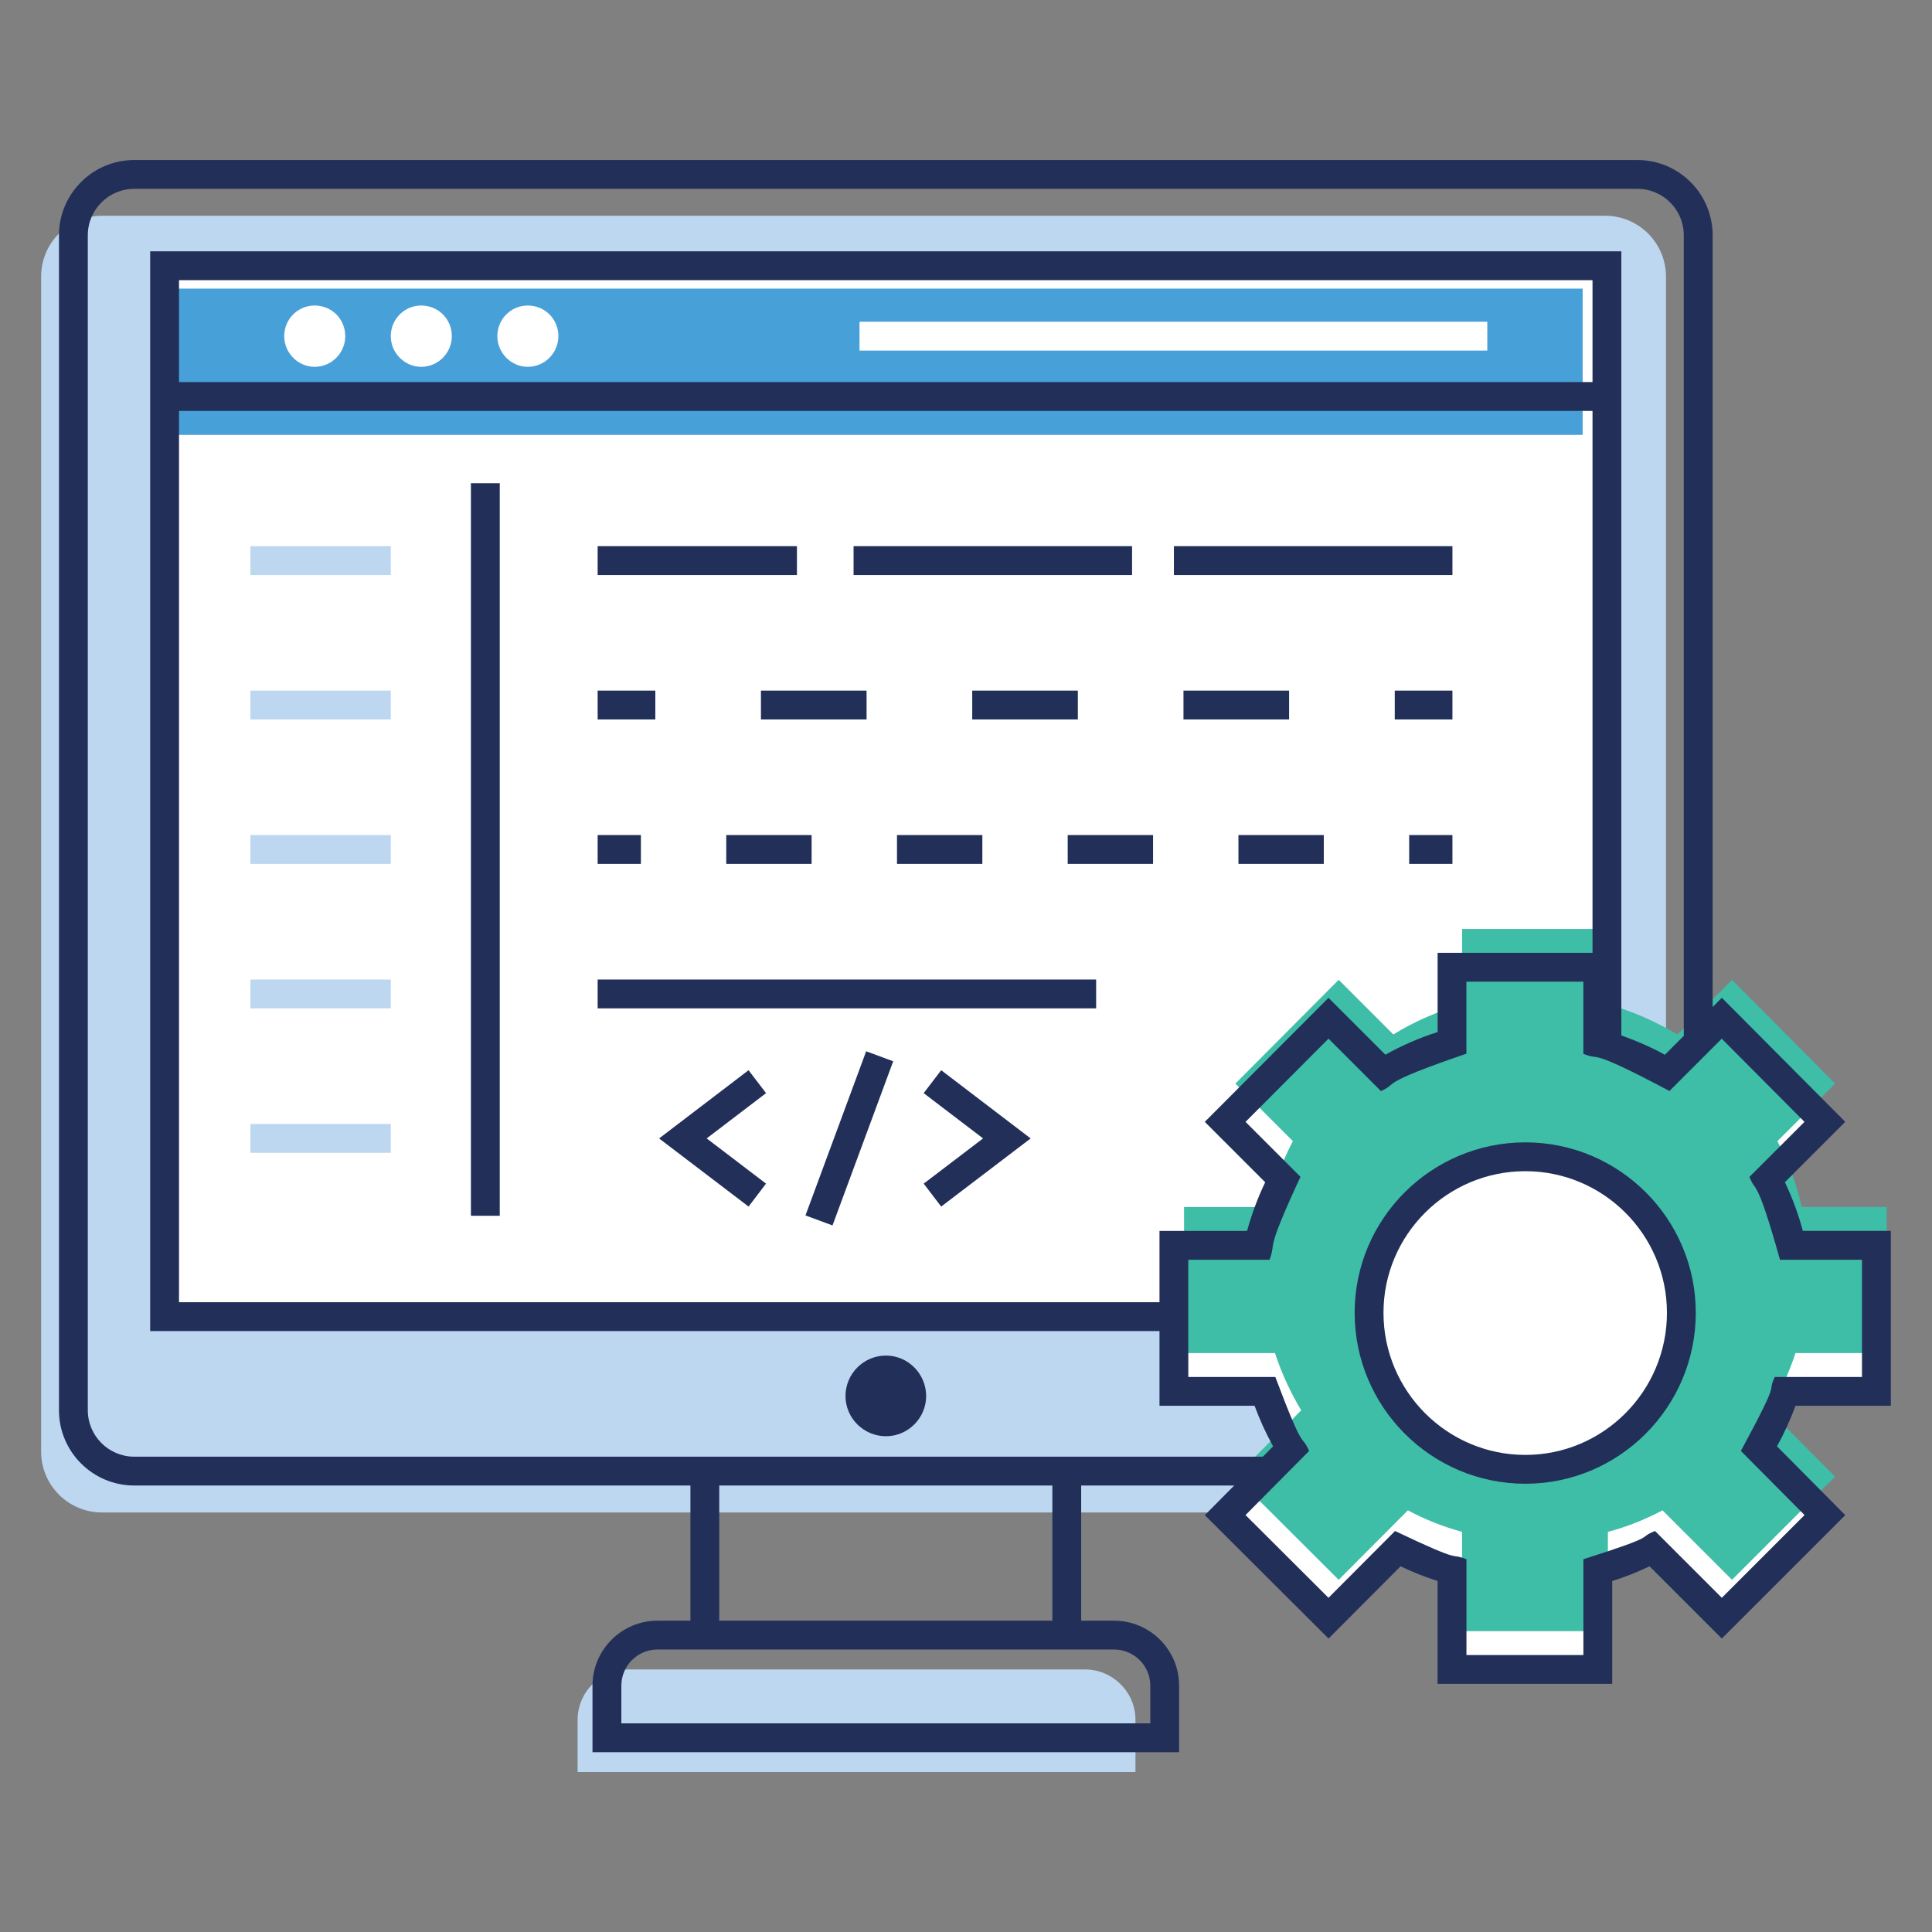 <?xml version="1.0" encoding="UTF-8"?>
<svg xmlns="http://www.w3.org/2000/svg" viewBox="0 0 67 67">
  <rect x="0" y="0" width="67" height="67" fill="#808080" stroke="none"/>
  <path fill="#BDD7F0" d="M39.377 59.644v1.808H20.031v-1.808c0-.963.786-1.749 1.759-1.749h15.838C38.591 57.895 39.377 58.681 39.377 59.644zM57.774 9.592v40.749c0 1.165-.945 2.11-2.11 2.11H3.536c-1.165 0-2.11-.945-2.11-2.11V9.592c0-1.165.945-2.11 2.11-2.11h52.128C56.83 7.483 57.774 8.427 57.774 9.592z"></path>
  <rect width="50.019" height="36.445" x="5.708" y="9.215" fill="#FFF"></rect>
  <rect width="48.75" height="5.072" x="6.135" y="10.009" fill="#48A0D9"></rect>
  <rect width="4.869" height="1" x="8.683" y="18.941" fill="#BDD7F0"></rect>
  <rect width="4.869" height="1" x="8.683" y="23.95" fill="#BDD7F0"></rect>
  <rect width="4.869" height="1" x="8.683" y="28.959" fill="#BDD7F0"></rect>
  <rect width="4.869" height="1" x="8.683" y="33.969" fill="#BDD7F0"></rect>
  <rect width="4.869" height="1" x="8.683" y="38.978" fill="#BDD7F0"></rect>
  <path fill="#FFF" d="M11.973 11.658c0 .577-.469 1.063-1.063 1.063-.577 0-1.054-.485-1.054-1.063 0-.594.477-1.063 1.054-1.063C11.505 10.595 11.973 11.064 11.973 11.658zM15.669 11.658c0 .577-.469 1.063-1.063 1.063-.577 0-1.054-.485-1.054-1.063 0-.594.477-1.063 1.054-1.063C15.2 10.595 15.669 11.064 15.669 11.658zM19.364 11.658c0 .577-.469 1.063-1.063 1.063-.577 0-1.054-.485-1.054-1.063 0-.594.477-1.063 1.054-1.063C18.896 10.595 19.364 11.064 19.364 11.658z"></path>
  <rect width="21.771" height="1" x="29.807" y="11.158" fill="#FFF"></rect>
  <path fill="#FFF" d="M65.073,48.251v-5.066h-2.944c-0.182-0.803-0.459-1.567-0.841-2.284l1.998-1.998   l-3.575-3.594l-1.673,1.673l-0.22,0.22c-0.746-0.449-1.548-0.803-2.409-1.042v-2.619h-5.056v2.619   c-0.851,0.239-1.663,0.592-2.389,1.042l-1.892-1.892l-3.584,3.594l1.998,1.998   c-0.382,0.717-0.66,1.482-0.851,2.284h-2.925v5.066h3.154c0.23,0.707,0.535,1.367,0.908,1.988   l-1.099,1.109l-1.185,1.195l3.584,3.575l2.399-2.409c0.593,0.315,1.223,0.564,1.883,0.745v3.441h5.056   v-3.441c0.669-0.182,1.3-0.43,1.892-0.745l2.409,2.409l3.575-3.575l-2.284-2.303   c0.373-0.621,0.679-1.281,0.908-1.988H65.073z"></path>
  <path fill="#3EBDA7" d="M62.266,46.923c-0.232,0.703-0.538,1.366-0.91,1.986l2.284,2.301l-3.576,3.576    l-2.409-2.409c-0.596,0.315-1.225,0.571-1.895,0.745v3.443h-5.057v-3.443    c-0.654-0.174-1.291-0.43-1.879-0.745l-2.4,2.409l-3.584-3.576l1.184-1.192l1.101-1.109    c-0.372-0.621-0.679-1.283-0.91-1.986h-3.153v-5.065h2.93c0.19-0.803,0.464-1.564,0.844-2.284    l-1.995-1.995l3.584-3.6l1.895,1.895c0.72-0.447,1.54-0.803,2.384-1.043v-2.615h5.057v2.615    c0.861,0.24,1.664,0.596,2.409,1.043l0.223-0.215l1.672-1.68l3.576,3.6l-2.003,1.995    c0.389,0.72,0.662,1.482,0.844,2.284h2.947v5.065H62.266z"></path>
  <path fill="#FFF" d="M58.308,45.526c0,2.969-2.393,5.429-5.41,5.429    c-3.003,0-5.42-2.425-5.42-5.429c0-2.946,2.381-5.41,5.42-5.41    C55.931,40.116,58.308,42.577,58.308,45.526z"></path>
  <rect width="1" height="25.405" x="16.331" y="16.757" fill="#223059"></rect>
  <rect width="6.911" height="1" x="20.726" y="18.941" fill="#223059"></rect>
  <rect width="2" height="1" x="20.726" y="23.95" fill="#223059"></rect>
  <rect width="3.663" height="1" x="33.716" y="23.95" fill="#223059"></rect>
  <rect width="3.663" height="1" x="26.389" y="23.95" fill="#223059"></rect>
  <rect width="3.663" height="1" x="41.042" y="23.95" fill="#223059"></rect>
  <rect width="2" height="1" x="48.369" y="23.95" fill="#223059"></rect>
  <rect width="1.5" height="1" x="20.726" y="28.959" fill="#223059"></rect>
  <rect width="2.96" height="1" x="42.948" y="28.959" fill="#223059"></rect>
  <rect width="2.96" height="1" x="31.107" y="28.959" fill="#223059"></rect>
  <rect width="2.96" height="1" x="25.186" y="28.959" fill="#223059"></rect>
  <rect width="2.96" height="1" x="37.027" y="28.959" fill="#223059"></rect>
  <rect width="1.5" height="1" x="48.869" y="28.959" fill="#223059"></rect>
  <rect width="17.287" height="1" x="20.726" y="33.969" fill="#223059"></rect>
  <rect width="9.659" height="1" x="40.71" y="18.941" fill="#223059"></rect>
  <rect width="9.658" height="1" x="29.601" y="18.941" fill="#223059"></rect>
  <path fill="#223059" d="M30.725,47.01c-0.775,0-1.404,0.629-1.404,1.404     c0,0.764,0.629,1.393,1.404,1.393c0.764,0,1.393-0.629,1.393-1.393     C32.117,47.639,31.488,47.01,30.725,47.01z"></path>
  <polygon fill="#223059" points="25.959 37.114 22.857 39.48 25.96 41.843 26.565 41.047 24.507 39.479 26.566 37.909"></polygon>
  <polygon fill="#223059" points="32.032 37.909 34.092 39.479 32.033 41.047 32.639 41.843 35.742 39.48 32.64 37.114"></polygon>
  <rect width="1" height="6.069" x="28.956" y="36.444" fill="#223059" transform="rotate(-159.706 29.455 39.478)"></rect>
  <path fill="#223059" d="M65.573,48.751v-6.065h-3.052c-0.158-0.59-0.367-1.155-0.623-1.688l2.094-2.094     l-4.28-4.302l-0.319,0.32V8.158c0-1.439-1.171-2.609-2.609-2.609H4.655     c-1.439,0-2.61,1.17-2.61,2.609v40.749c0,1.439,1.171,2.609,2.61,2.609h19.288v4.688h-1.143     c-1.242,0-2.253,1.011-2.253,2.253v2.307h20.343v-2.307c0-1.242-1.011-2.253-2.253-2.253h-1.143     v-4.688h5.307l-1.019,1.028l4.291,4.28l2.497-2.506c0.411,0.198,0.841,0.368,1.284,0.509v3.567     h6.056v-3.566c0.447-0.14,0.881-0.311,1.295-0.51l2.506,2.506l4.281-4.28l-2.367-2.386     c0.251-0.457,0.466-0.928,0.642-1.407H65.573z M38.638,57.204c0.69,0,1.253,0.562,1.253,1.253     v1.307H21.548v-1.307c0-0.691,0.562-1.253,1.253-1.253C27.636,57.204,33.817,57.204,38.638,57.204z      M36.495,56.204H24.943v-4.688h11.552V56.204z M4.655,50.516c-0.888,0-1.61-0.722-1.61-1.609V8.158     c0-0.887,0.723-1.609,1.61-1.609h52.128c0.888,0,1.609,0.722,1.609,1.609v27.764l-0.655,0.656     c-0.487-0.269-0.994-0.486-1.511-0.671c0-15.336,0-11.777,0-27.191H5.208c0,9.642,0,27.783,0,37.445     h35.002v2.59h3.298c0.176,0.48,0.391,0.952,0.642,1.407l-0.356,0.359     C32.653,50.516,24.828,50.516,4.655,50.516z M40.21,42.685v2.475H6.208V14.25h49.019v18.792h-5.372     v2.748c-0.636,0.204-1.242,0.467-1.81,0.786l-1.974-1.972l-4.29,4.301l2.095,2.095     c-0.254,0.527-0.464,1.092-0.629,1.687H40.21z M55.227,13.25H6.208V9.715h49.019V13.25z      M62.58,52.541l-2.869,2.869l-2.316-2.316c-0.674,0.27,0.256,0.109-2.484,0.978v3.323h-4.056     v-3.322c-0.661-0.257,0.029,0.214-2.476-0.979l-2.308,2.316l-2.877-2.869l2.207-2.225     c-0.308-0.664-0.134,0.198-1.174-2.564h-3.018v-4.065h2.819c0.252-0.69-0.201-0.136,1.071-2.876     l-1.905-1.906l2.878-2.885l1.818,1.818c0.637-0.283-0.162-0.228,2.963-1.296v-2.498h4.056v2.5     c0.652,0.277,0.021-0.283,2.986,1.291l1.813-1.814l2.87,2.884l-1.907,1.907     c0.222,0.592,0.218-0.112,1.058,2.876h2.843v4.065h-3.026c-0.301,0.667,0.284-0.128-1.174,2.564     L62.58,52.541z"></path>
  <path fill="#223059" d="M52.898,39.616c-3.265,0-5.92,2.651-5.92,5.91c0,3.27,2.655,5.929,5.92,5.929     c3.259,0,5.91-2.66,5.91-5.929C58.809,42.267,56.157,39.616,52.898,39.616z M52.898,50.455     c-2.713,0-4.92-2.211-4.92-4.929c0-2.708,2.207-4.91,4.92-4.91     c2.707,0,4.91,2.203,4.91,4.91C57.809,48.244,55.606,50.455,52.898,50.455z"></path>
</svg>
